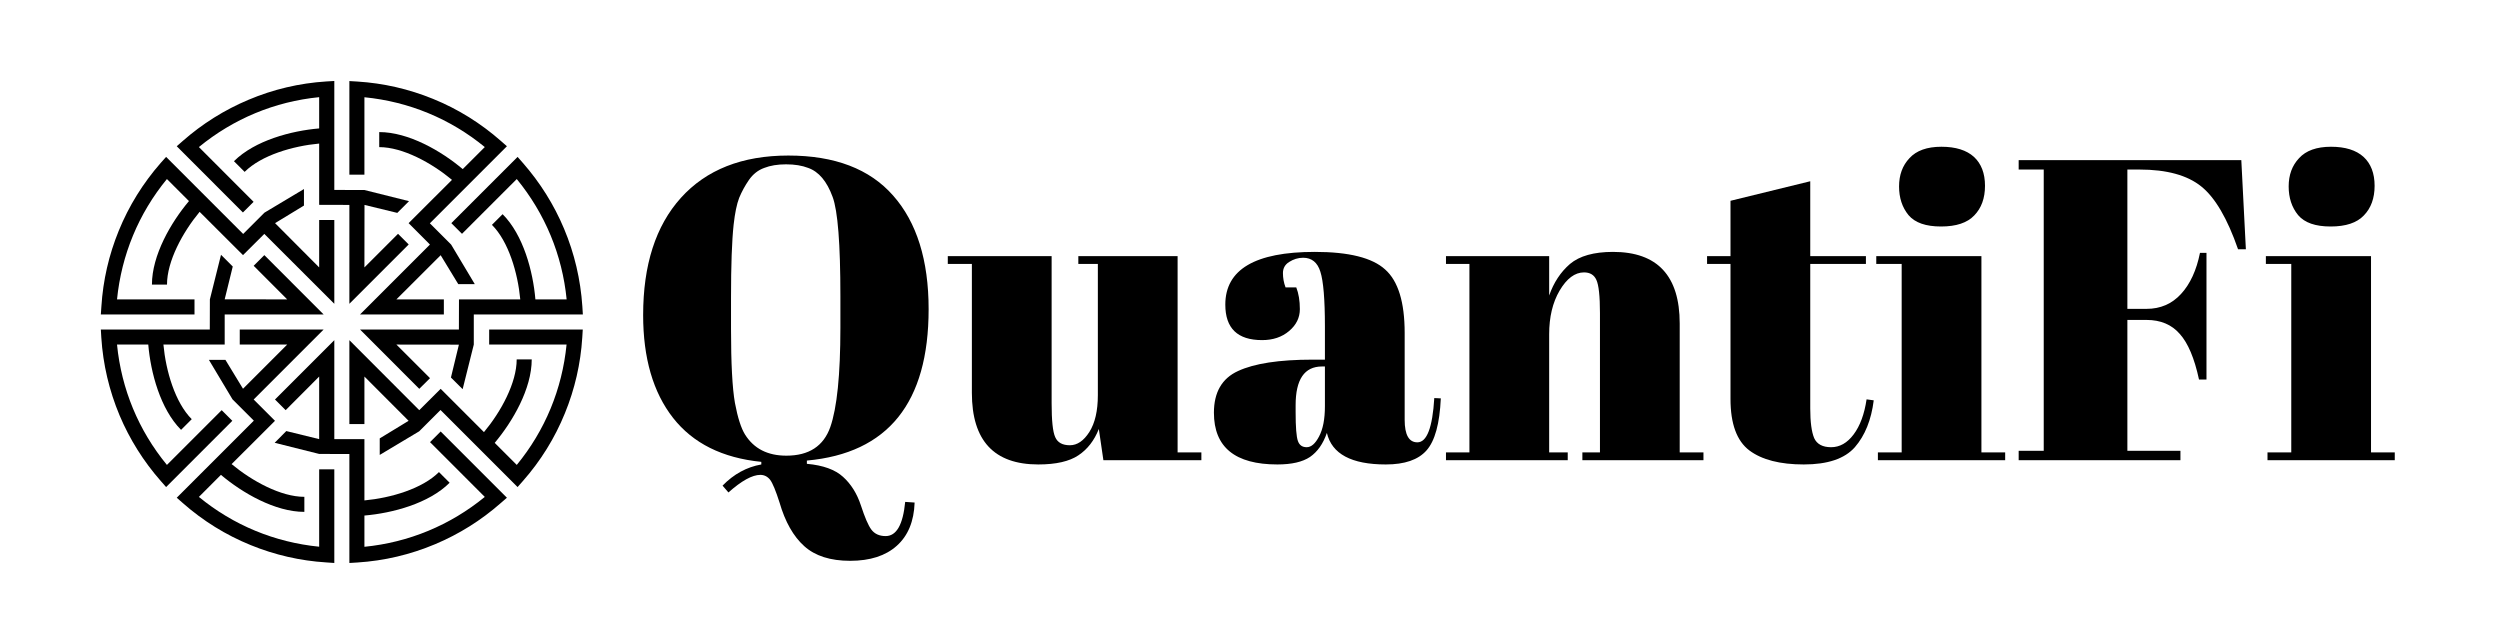 <svg xmlns="http://www.w3.org/2000/svg" xmlns:xlink="http://www.w3.org/1999/xlink" width="160" zoomAndPan="magnify" viewBox="0 0 120 30" height="40" preserveAspectRatio="xMidYMid meet" version="1.0"><defs><g/><clipPath id="id1"><path d="M 8 3.887 L 20 3.887 L 20 15 L 8 15 Z M 8 3.887 " clip-rule="nonzero"/></clipPath><clipPath id="id2"><path d="M 4.84 7 L 17 7 L 17 16 L 4.84 16 Z M 4.84 7 " clip-rule="nonzero"/></clipPath><clipPath id="id3"><path d="M 4.84 12 L 16 12 L 16 24 L 4.84 24 Z M 4.84 12 " clip-rule="nonzero"/></clipPath><clipPath id="id4"><path d="M 8.461 15.801 L 16.086 15.801 L 16.086 27.023 L 8.461 27.023 Z M 8.461 15.801 " clip-rule="nonzero"/></clipPath><clipPath id="id5"><path d="M 13.168 16.301 L 24.332 16.301 L 24.332 27.023 L 13.168 27.023 Z M 13.168 16.301 " clip-rule="nonzero"/></clipPath><clipPath id="id6"><path d="M 16.754 15.801 L 27.973 15.801 L 27.973 23.383 L 16.754 23.383 Z M 16.754 15.801 " clip-rule="nonzero"/></clipPath><clipPath id="id7"><path d="M 17.254 7.512 L 27.973 7.512 L 27.973 18.715 L 17.254 18.715 Z M 17.254 7.512 " clip-rule="nonzero"/></clipPath><clipPath id="id8"><path d="M 16 3.887 L 25 3.887 L 25 16 L 16 16 Z M 16 3.887 " clip-rule="nonzero"/></clipPath></defs><g clip-path="url(#id1)"><path fill="#000000" d="M 12.172 9.688 L 9.547 7.059 C 11.207 5.699 13.188 4.875 15.32 4.664 L 15.32 6.164 C 13.984 6.277 12.23 6.742 11.23 7.738 L 11.742 8.25 C 12.543 7.453 14.051 7.008 15.32 6.891 L 15.32 9.832 L 16.77 9.836 L 16.77 14.582 L 19.617 11.734 L 19.105 11.223 L 17.492 12.836 L 17.496 9.836 L 19.07 10.219 L 19.633 9.656 L 17.492 9.121 L 16.047 9.117 L 16.047 3.887 L 15.66 3.91 C 14.371 3.992 13.113 4.289 11.93 4.789 C 10.777 5.273 9.715 5.938 8.773 6.766 L 8.484 7.02 L 11.66 10.199 L 12.172 9.688 " fill-opacity="1" fill-rule="nonzero"/></g><g clip-path="url(#id2)"><path fill="#000000" d="M 9.336 14.371 L 5.617 14.371 C 5.832 12.234 6.652 10.25 8.012 8.594 L 9.07 9.652 C 8.203 10.68 7.293 12.25 7.293 13.66 L 8.016 13.66 C 8.016 12.531 8.77 11.148 9.582 10.168 L 11.664 12.246 L 12.688 11.227 L 16.047 14.582 L 16.047 10.559 L 15.32 10.559 L 15.32 12.836 L 13.203 10.711 L 14.59 9.867 L 14.59 9.074 L 12.695 10.207 L 11.672 11.23 L 7.973 7.531 L 7.715 7.82 C 6.863 8.793 6.184 9.887 5.699 11.078 C 5.227 12.234 4.945 13.457 4.867 14.707 L 4.84 15.094 L 9.336 15.094 L 9.336 14.371 " fill-opacity="1" fill-rule="nonzero"/></g><g clip-path="url(#id3)"><path fill="#000000" d="M 10.641 19.688 L 8.012 22.316 C 6.648 20.656 5.828 18.676 5.617 16.539 L 7.117 16.539 C 7.23 17.879 7.695 19.633 8.691 20.633 L 9.203 20.121 C 8.406 19.32 7.961 17.812 7.844 16.539 L 10.785 16.539 L 10.785 15.094 L 15.535 15.094 L 12.688 12.246 L 12.176 12.758 L 13.785 14.371 L 10.785 14.367 L 11.172 12.793 L 10.609 12.23 L 10.074 14.371 L 10.07 15.816 L 4.84 15.816 L 4.863 16.203 C 4.945 17.492 5.242 18.75 5.738 19.934 C 6.223 21.086 6.891 22.148 7.719 23.09 L 7.973 23.379 L 11.152 20.199 L 10.641 19.688 " fill-opacity="1" fill-rule="nonzero"/></g><g clip-path="url(#id4)"><path fill="#000000" d="M 15.32 26.242 C 13.188 26.031 11.203 25.211 9.547 23.852 L 10.605 22.793 C 11.633 23.66 13.199 24.57 14.609 24.57 L 14.609 23.848 C 13.48 23.848 12.102 23.094 11.117 22.277 L 13.199 20.199 L 12.176 19.176 L 15.535 15.816 L 11.508 15.816 L 11.508 16.539 L 13.785 16.539 L 11.664 18.66 L 10.82 17.273 L 10.027 17.273 L 11.16 19.168 L 12.184 20.191 L 8.484 23.891 L 8.773 24.145 C 9.742 25 10.84 25.68 12.031 26.164 C 13.188 26.637 14.41 26.918 15.66 26.996 L 16.047 27.023 L 16.047 22.527 L 15.32 22.527 L 15.32 26.242 " fill-opacity="1" fill-rule="nonzero"/></g><g clip-path="url(#id5)"><path fill="#000000" d="M 20.641 21.223 L 23.27 23.852 C 21.609 25.211 19.625 26.035 17.492 26.246 L 17.492 24.746 C 18.832 24.633 20.586 24.168 21.582 23.172 L 21.07 22.66 C 20.273 23.457 18.766 23.902 17.492 24.02 L 17.492 21.078 L 16.047 21.078 L 16.047 16.328 L 13.199 19.176 L 13.711 19.688 L 15.32 18.074 L 15.32 21.078 L 13.742 20.691 L 13.184 21.254 L 15.32 21.789 L 16.77 21.793 L 16.77 27.023 L 17.152 27 C 18.445 26.918 19.699 26.621 20.887 26.121 C 22.039 25.637 23.098 24.973 24.039 24.145 L 24.332 23.891 L 21.152 20.711 L 20.641 21.223 " fill-opacity="1" fill-rule="nonzero"/></g><g clip-path="url(#id6)"><path fill="#000000" d="M 23.48 16.539 L 27.195 16.539 C 26.984 18.676 26.164 20.66 24.805 22.316 L 23.746 21.258 C 24.609 20.23 25.523 18.664 25.523 17.25 L 24.801 17.25 C 24.801 18.379 24.047 19.762 23.23 20.742 L 21.152 18.664 L 20.125 19.688 L 16.77 16.328 L 16.77 20.355 L 17.492 20.355 L 17.492 18.074 L 19.613 20.199 L 18.227 21.043 L 18.227 21.836 L 20.121 20.703 L 21.145 19.68 L 24.844 23.379 L 25.098 23.09 C 25.953 22.121 26.633 21.023 27.117 19.832 C 27.59 18.676 27.871 17.453 27.949 16.203 L 27.973 15.816 L 23.48 15.816 L 23.48 16.539 " fill-opacity="1" fill-rule="nonzero"/></g><g clip-path="url(#id7)"><path fill="#000000" d="M 22.176 11.223 L 24.805 8.594 C 26.164 10.254 26.988 12.238 27.199 14.371 L 25.699 14.371 C 25.586 13.031 25.121 11.277 24.125 10.281 L 23.613 10.793 C 24.41 11.59 24.855 13.098 24.973 14.371 L 22.031 14.371 L 22.027 15.816 L 17.281 15.816 L 20.125 18.664 L 20.641 18.152 L 19.027 16.539 L 22.027 16.543 L 21.645 18.121 L 22.207 18.68 L 22.742 16.539 L 22.742 15.094 L 27.977 15.094 L 27.953 14.707 C 27.867 13.418 27.574 12.164 27.074 10.977 C 26.59 9.824 25.926 8.766 25.098 7.82 L 24.844 7.531 L 21.664 10.711 L 22.176 11.223 " fill-opacity="1" fill-rule="nonzero"/></g><g clip-path="url(#id8)"><path fill="#000000" d="M 17.492 4.668 C 19.629 4.879 21.613 5.699 23.27 7.059 L 22.211 8.117 C 21.184 7.25 19.613 6.34 18.203 6.34 L 18.203 7.062 C 19.332 7.062 20.715 7.816 21.695 8.633 L 19.613 10.711 L 20.637 11.738 L 17.281 15.094 L 21.305 15.094 L 21.305 14.371 L 19.027 14.371 L 21.152 12.25 L 21.996 13.637 L 22.789 13.637 L 21.656 11.742 L 20.633 10.719 L 24.332 7.02 L 24.043 6.766 C 23.07 5.91 21.977 5.23 20.785 4.746 C 19.625 4.273 18.406 3.992 17.152 3.914 L 16.77 3.891 L 16.77 8.383 L 17.492 8.383 L 17.492 4.668 " fill-opacity="1" fill-rule="nonzero"/></g><g fill="#000000" fill-opacity="1"><g transform="translate(30.027, 22.091)"><g><path d="M 0.844 -6.969 C 0.844 -9.375 1.445 -11.25 2.656 -12.594 C 3.875 -13.945 5.594 -14.625 7.812 -14.625 C 10.039 -14.625 11.719 -13.984 12.844 -12.703 C 13.977 -11.422 14.547 -9.602 14.547 -7.25 C 14.547 -2.758 12.598 -0.336 8.703 0.016 L 8.703 0.172 C 9.484 0.242 10.062 0.453 10.438 0.797 C 10.82 1.141 11.109 1.598 11.297 2.172 C 11.484 2.742 11.648 3.129 11.797 3.328 C 11.953 3.535 12.18 3.641 12.484 3.641 C 13.004 3.641 13.316 3.094 13.422 2 L 13.875 2.031 C 13.844 2.938 13.555 3.629 13.016 4.109 C 12.484 4.586 11.738 4.828 10.781 4.828 C 9.832 4.828 9.098 4.594 8.578 4.125 C 8.055 3.656 7.66 2.957 7.391 2.031 C 7.211 1.469 7.062 1.102 6.938 0.938 C 6.812 0.781 6.656 0.703 6.469 0.703 C 6.082 0.703 5.57 0.984 4.938 1.547 L 4.656 1.219 C 5.195 0.664 5.816 0.328 6.516 0.203 L 6.516 0.078 C 4.648 -0.109 3.238 -0.812 2.281 -2.031 C 1.32 -3.258 0.844 -4.906 0.844 -6.969 Z M 10.312 -6.359 L 10.312 -7.875 C 10.312 -10.383 10.188 -11.973 9.938 -12.641 C 9.664 -13.391 9.273 -13.852 8.766 -14.031 C 8.473 -14.145 8.117 -14.203 7.703 -14.203 C 7.297 -14.203 6.945 -14.145 6.656 -14.031 C 6.363 -13.926 6.117 -13.734 5.922 -13.453 C 5.734 -13.18 5.578 -12.895 5.453 -12.594 C 5.336 -12.289 5.25 -11.863 5.188 -11.312 C 5.102 -10.52 5.062 -9.348 5.062 -7.797 L 5.062 -6.312 C 5.062 -4.645 5.125 -3.457 5.25 -2.75 C 5.383 -2.039 5.547 -1.535 5.734 -1.234 C 6.16 -0.555 6.82 -0.219 7.719 -0.219 C 8.801 -0.219 9.504 -0.676 9.828 -1.594 C 10.148 -2.508 10.312 -4.098 10.312 -6.359 Z M 10.312 -6.359 "/></g></g></g><g fill="#000000" fill-opacity="1"><g transform="translate(45.416, 22.091)"><g><path d="M 12.25 0 L 7.547 0 L 7.328 -1.5 C 7.109 -0.945 6.781 -0.523 6.344 -0.234 C 5.914 0.055 5.273 0.203 4.422 0.203 C 2.297 0.203 1.234 -0.941 1.234 -3.234 L 1.234 -9.422 L 0.078 -9.422 L 0.078 -9.797 L 5.062 -9.797 L 5.062 -2.734 C 5.062 -1.91 5.117 -1.367 5.234 -1.109 C 5.348 -0.848 5.582 -0.719 5.938 -0.719 C 6.289 -0.719 6.602 -0.93 6.875 -1.359 C 7.145 -1.785 7.281 -2.375 7.281 -3.125 L 7.281 -9.422 L 6.344 -9.422 L 6.344 -9.797 L 11.109 -9.797 L 11.109 -0.375 L 12.25 -0.375 Z M 12.25 0 "/></g></g></g><g fill="#000000" fill-opacity="1"><g transform="translate(57.862, 22.091)"><g><path d="M 5.141 -4.828 L 5.734 -4.828 L 5.734 -6.422 C 5.734 -7.723 5.66 -8.598 5.516 -9.047 C 5.379 -9.492 5.102 -9.719 4.688 -9.719 C 4.445 -9.719 4.223 -9.648 4.016 -9.516 C 3.816 -9.391 3.719 -9.211 3.719 -8.984 C 3.719 -8.754 3.758 -8.523 3.844 -8.297 L 4.359 -8.297 C 4.473 -8.004 4.531 -7.656 4.531 -7.25 C 4.531 -6.844 4.359 -6.492 4.016 -6.203 C 3.672 -5.91 3.238 -5.766 2.719 -5.766 C 1.539 -5.766 0.953 -6.332 0.953 -7.469 C 0.953 -9.156 2.383 -10 5.25 -10 C 6.883 -10 8.008 -9.719 8.625 -9.156 C 9.25 -8.602 9.562 -7.586 9.562 -6.109 L 9.562 -1.938 C 9.562 -1.219 9.766 -0.859 10.172 -0.859 C 10.629 -0.859 10.898 -1.566 10.984 -2.984 L 11.297 -2.969 C 11.242 -1.758 11.016 -0.926 10.609 -0.469 C 10.211 -0.02 9.562 0.203 8.656 0.203 C 7.008 0.203 6.066 -0.301 5.828 -1.312 C 5.648 -0.789 5.379 -0.406 5.016 -0.156 C 4.66 0.082 4.141 0.203 3.453 0.203 C 1.422 0.203 0.406 -0.625 0.406 -2.281 C 0.406 -3.258 0.789 -3.926 1.562 -4.281 C 2.344 -4.645 3.535 -4.828 5.141 -4.828 Z M 4.328 -2.312 C 4.328 -1.594 4.363 -1.129 4.438 -0.922 C 4.508 -0.723 4.648 -0.625 4.859 -0.625 C 5.078 -0.625 5.273 -0.797 5.453 -1.141 C 5.641 -1.492 5.734 -1.977 5.734 -2.594 L 5.734 -4.5 L 5.594 -4.5 C 4.75 -4.5 4.328 -3.879 4.328 -2.641 Z M 4.328 -2.312 "/></g></g></g><g fill="#000000" fill-opacity="1"><g transform="translate(69.157, 22.091)"><g><path d="M 0.25 -9.797 L 5.203 -9.797 L 5.203 -7.906 C 5.422 -8.531 5.754 -9.035 6.203 -9.422 C 6.66 -9.805 7.348 -10 8.266 -10 C 10.398 -10 11.469 -8.852 11.469 -6.562 L 11.469 -0.375 L 12.609 -0.375 L 12.609 0 L 6.797 0 L 6.797 -0.375 L 7.641 -0.375 L 7.641 -7.062 C 7.641 -7.883 7.582 -8.414 7.469 -8.656 C 7.363 -8.895 7.164 -9.016 6.875 -9.016 C 6.438 -9.016 6.047 -8.723 5.703 -8.141 C 5.367 -7.566 5.203 -6.867 5.203 -6.047 L 5.203 -0.375 L 6.094 -0.375 L 6.094 0 L 0.25 0 L 0.25 -0.375 L 1.375 -0.375 L 1.375 -9.422 L 0.25 -9.422 Z M 0.25 -9.797 "/></g></g></g><g fill="#000000" fill-opacity="1"><g transform="translate(81.83, 22.091)"><g><path d="M 1.234 -2.938 L 1.234 -9.422 L 0.109 -9.422 L 0.109 -9.797 L 1.234 -9.797 L 1.234 -12.453 L 5.062 -13.391 L 5.062 -9.797 L 7.734 -9.797 L 7.734 -9.422 L 5.062 -9.422 L 5.062 -2.484 C 5.062 -1.836 5.125 -1.363 5.25 -1.062 C 5.383 -0.77 5.656 -0.625 6.062 -0.625 C 6.477 -0.625 6.836 -0.828 7.141 -1.234 C 7.453 -1.648 7.66 -2.211 7.766 -2.922 L 8.109 -2.875 C 7.992 -1.938 7.691 -1.188 7.203 -0.625 C 6.711 -0.07 5.895 0.203 4.75 0.203 C 3.613 0.203 2.742 -0.02 2.141 -0.469 C 1.535 -0.926 1.234 -1.75 1.234 -2.938 Z M 1.234 -2.938 "/></g></g></g><g fill="#000000" fill-opacity="1"><g transform="translate(89.936, 22.091)"><g><path d="M 3.234 -11.219 C 2.504 -11.219 1.984 -11.398 1.672 -11.766 C 1.367 -12.141 1.219 -12.598 1.219 -13.141 C 1.219 -13.691 1.383 -14.145 1.719 -14.5 C 2.051 -14.863 2.562 -15.047 3.25 -15.047 C 3.938 -15.047 4.457 -14.883 4.812 -14.562 C 5.164 -14.238 5.344 -13.773 5.344 -13.172 C 5.344 -12.578 5.172 -12.102 4.828 -11.75 C 4.492 -11.395 3.961 -11.219 3.234 -11.219 Z M 0.125 -9.797 L 5.172 -9.797 L 5.172 -0.375 L 6.312 -0.375 L 6.312 0 L 0.203 0 L 0.203 -0.375 L 1.344 -0.375 L 1.344 -9.422 L 0.125 -9.422 Z M 0.125 -9.797 "/></g></g></g><g fill="#000000" fill-opacity="1"><g transform="translate(96.458, 22.091)"><g><path d="M 0.438 -14.406 L 11.125 -14.406 L 11.344 -10.125 L 10.969 -10.125 C 10.457 -11.602 9.867 -12.609 9.203 -13.141 C 8.535 -13.68 7.547 -13.953 6.234 -13.953 L 5.656 -13.953 L 5.656 -7.266 L 6.578 -7.266 C 7.242 -7.266 7.797 -7.504 8.234 -7.984 C 8.672 -8.461 8.973 -9.117 9.141 -9.953 L 9.453 -9.953 L 9.453 -3.875 L 9.094 -3.875 C 8.875 -4.895 8.566 -5.625 8.172 -6.062 C 7.785 -6.508 7.254 -6.734 6.578 -6.734 L 5.656 -6.734 L 5.656 -0.453 L 8.203 -0.453 L 8.203 0 L 0.438 0 L 0.438 -0.453 L 1.641 -0.453 L 1.641 -13.953 L 0.438 -13.953 Z M 0.438 -14.406 "/></g></g></g><g fill="#000000" fill-opacity="1"><g transform="translate(108.637, 22.091)"><g><path d="M 3.234 -11.219 C 2.504 -11.219 1.984 -11.398 1.672 -11.766 C 1.367 -12.141 1.219 -12.598 1.219 -13.141 C 1.219 -13.691 1.383 -14.145 1.719 -14.5 C 2.051 -14.863 2.562 -15.047 3.25 -15.047 C 3.938 -15.047 4.457 -14.883 4.812 -14.562 C 5.164 -14.238 5.344 -13.773 5.344 -13.172 C 5.344 -12.578 5.172 -12.102 4.828 -11.75 C 4.492 -11.395 3.961 -11.219 3.234 -11.219 Z M 0.125 -9.797 L 5.172 -9.797 L 5.172 -0.375 L 6.312 -0.375 L 6.312 0 L 0.203 0 L 0.203 -0.375 L 1.344 -0.375 L 1.344 -9.422 L 0.125 -9.422 Z M 0.125 -9.797 "/></g></g></g></svg>